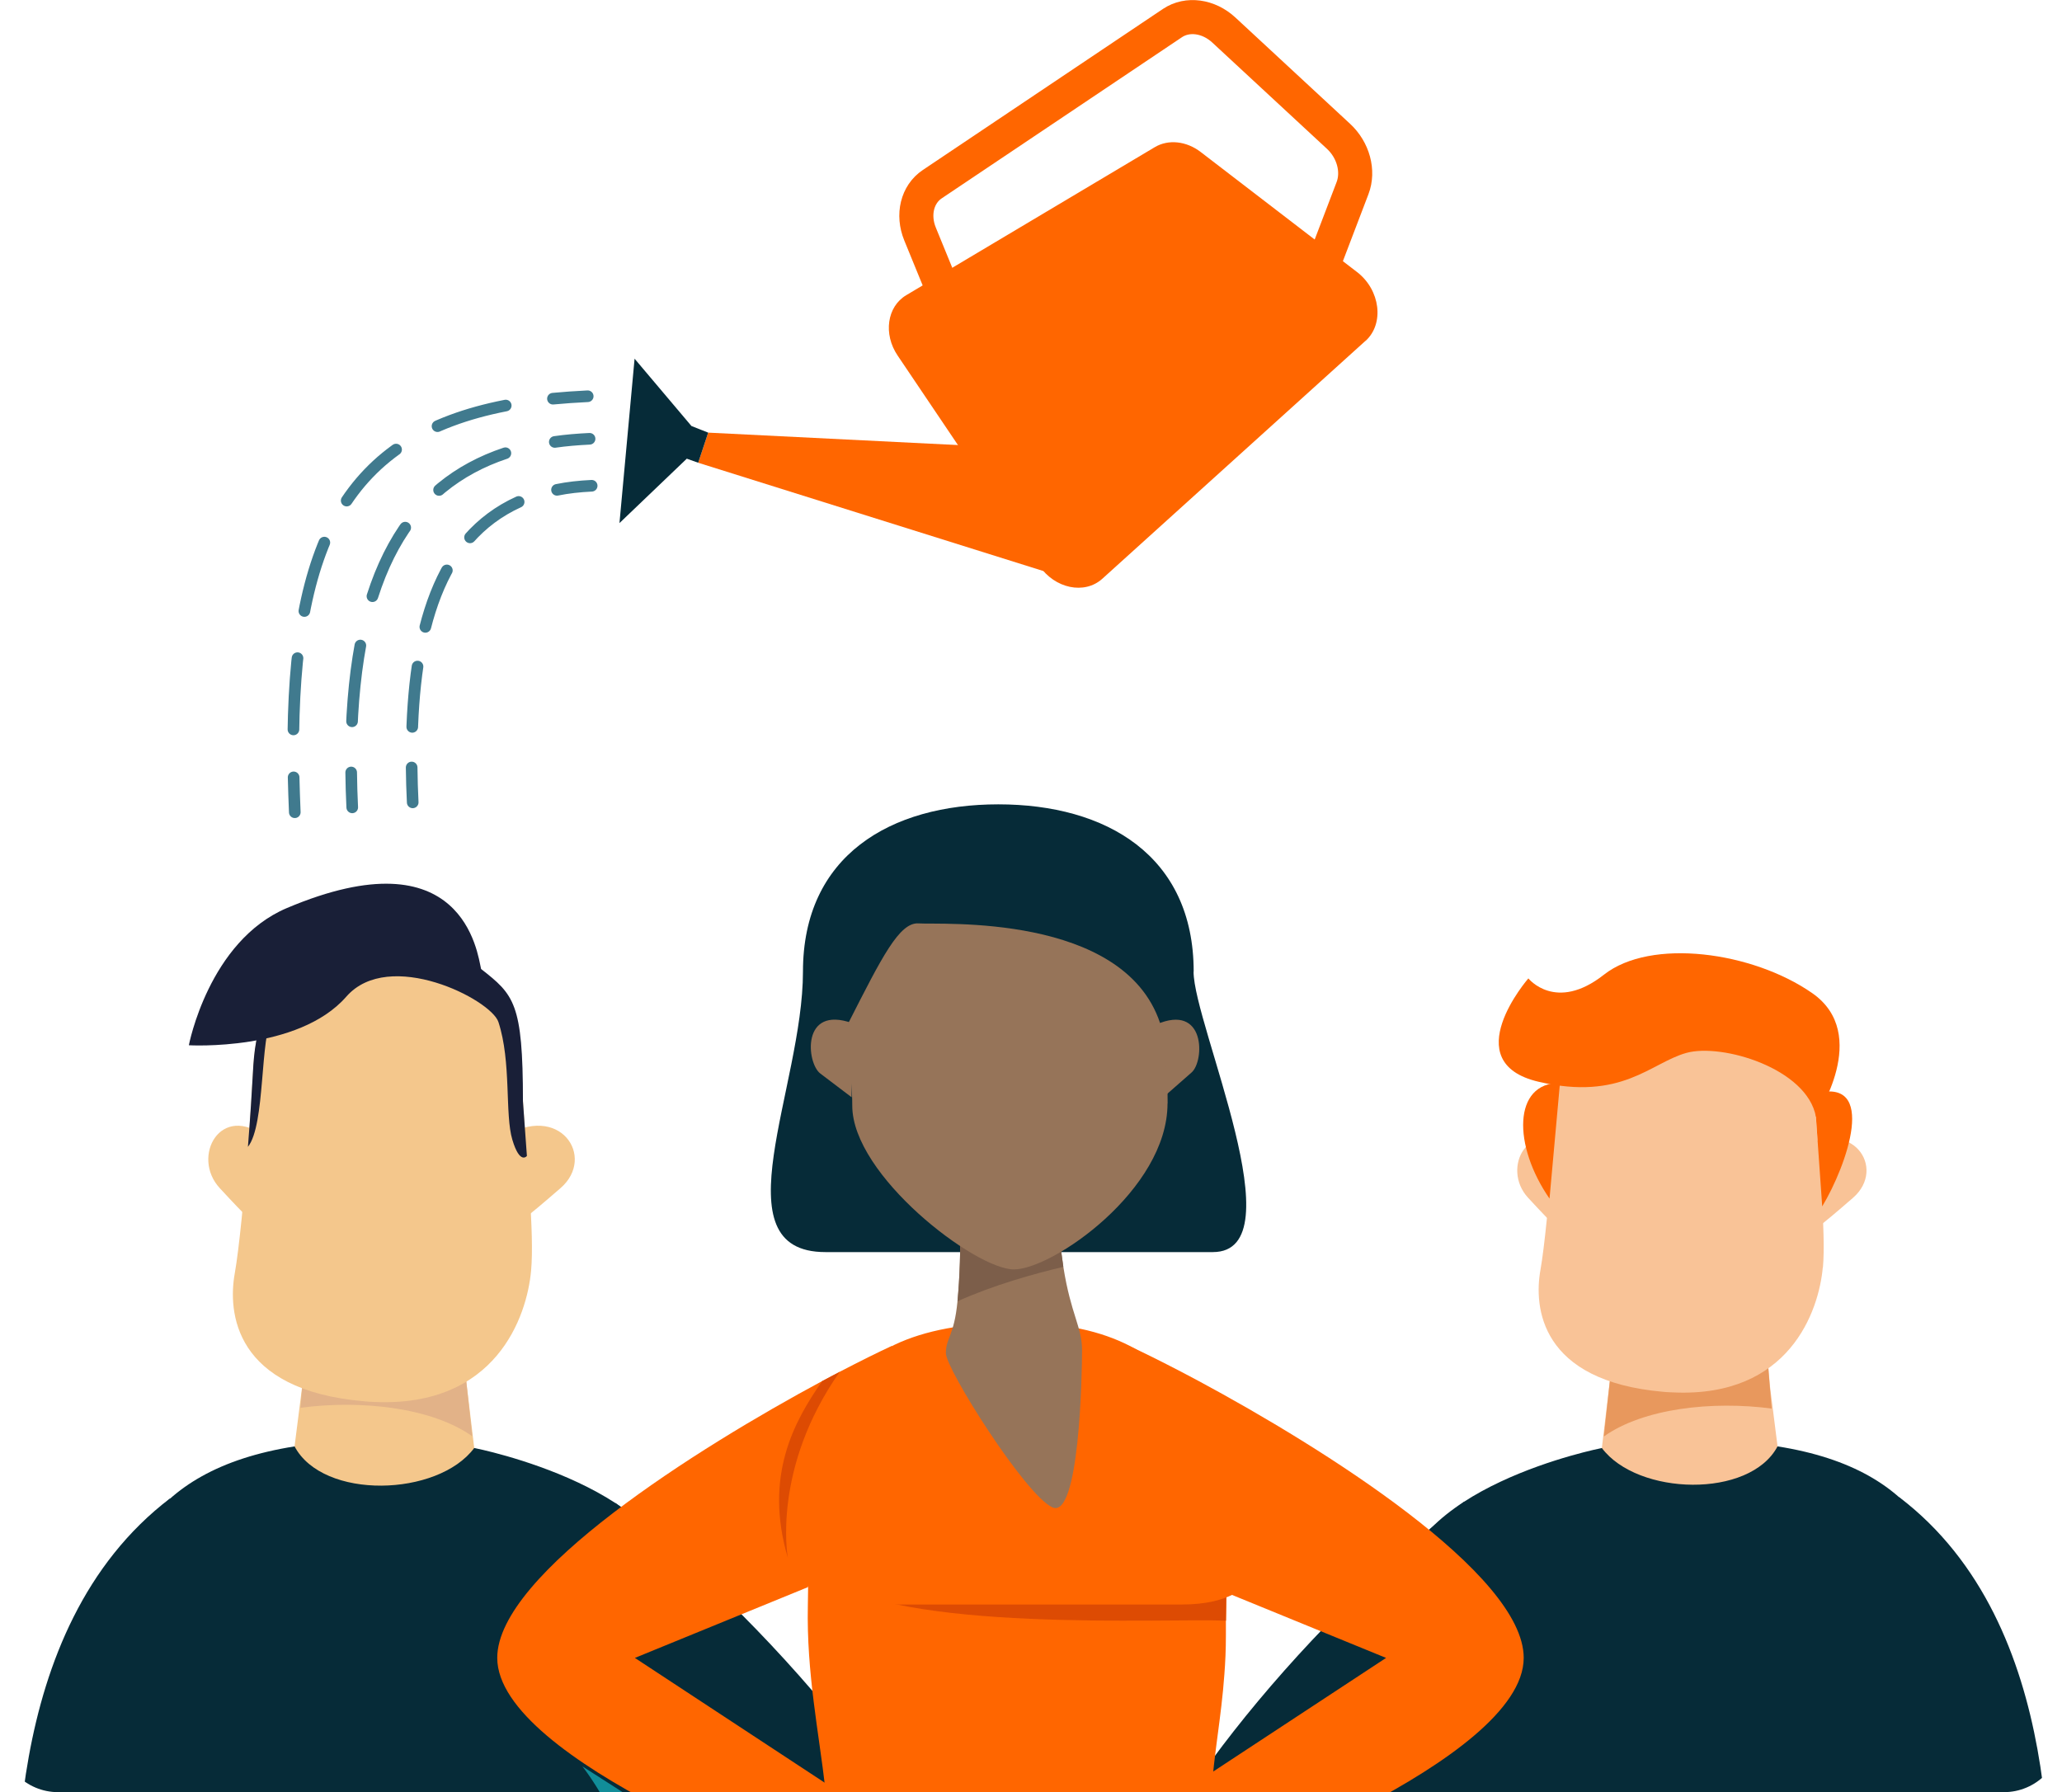<?xml version="1.0" encoding="UTF-8"?>
<svg xmlns="http://www.w3.org/2000/svg" xmlns:xlink="http://www.w3.org/1999/xlink" id="Layer_2" data-name="Layer 2" viewBox="0 0 177.32 154.14">
  <defs>
    <style>
      .cls-1 {
        stroke: #f60;
        stroke-miterlimit: 10;
        stroke-width: 2.93px;
      }

      .cls-1, .cls-2, .cls-3, .cls-4, .cls-5, .cls-6 {
        fill: none;
      }

      .cls-7 {
        fill: #118d99;
      }

      .cls-8 {
        fill: #f60;
      }

      .cls-2 {
        stroke-dasharray: 0 0 5.21 3.48;
      }

      .cls-2, .cls-3, .cls-4, .cls-6 {
        stroke: #407a8e;
        stroke-linecap: round;
        stroke-linejoin: round;
      }

      .cls-9 {
        fill: #dd4b03;
      }

      .cls-10 {
        fill: #f9c397;
      }

      .cls-3 {
        stroke-dasharray: 0 0 6.56 4.37;
      }

      .cls-4 {
        stroke-dasharray: 0 0 6.14 4.1;
      }

      .cls-11 {
        clip-path: url(#clippath);
      }

      .cls-12 {
        fill: #f4c78c;
      }

      .cls-13 {
        fill: #7c5e4a;
      }

      .cls-14 {
        fill: #967459;
      }

      .cls-15 {
        fill: #191f37;
      }

      .cls-16 {
        fill: #e2b288;
      }

      .cls-17 {
        fill: #062b38;
      }

      .cls-18 {
        fill: #e8985d;
      }
    </style>
    <clipPath id="clippath">
      <path class="cls-5" d="m177.32,27.66v121.48c0,2.76-2.24,5-5,5H5c-2.76,0-5-2.24-5-5V27.66c0-3.33,2.7-6.02,6.02-6.02h165.28c3.32,0,6.02,2.69,6.02,6.02Z"></path>
    </clipPath>
  </defs>
  <g id="NEW">
    <g class="cls-11">
      <g>
        <g id="Casual_Man_1" data-name="Casual Man 1">
          <g>
            <path class="cls-17" d="m1.43,169.98c0,6.88,1.12,29.93,1.12,29.93h8.66l.81-40.18,2.62-30.87C-.18,140.14,1.43,163.1,1.43,169.98Z"></path>
            <path class="cls-17" d="m40.79,124.54l-15.45-.14c-12.99,2.06-16.03,9.92-16.24,19.78-.24,11.55,5.31,30.09,5.31,44.18h39.4c0-16.49,4.75-40.77,4.78-50.55.04-9.79-17.8-13.27-17.8-13.27Z"></path>
            <path class="cls-17" d="m52.92,129.27c14.83,11.27,29.34,30.13,29.34,37.01s-28.69,28.03-28.69,28.03l-4.14-5.95,20.09-23.95-18.38-11.81,1.78-23.33Z"></path>
            <g>
              <path class="cls-12" d="m39.92,117.23l-.61-5.55h-12.69l-.46,5.55-.16,1.9-.67,5.27c2.44,4.62,12.32,4.34,15.45.14l-.87-7.32Z"></path>
              <path class="cls-16" d="m25.84,121.08c5.24-.69,11.29-.02,14.77,2.45l-.69-6.3c-2.74-.01-8.12-.03-13.76,0l-.32,3.85Z"></path>
              <g>
                <g>
                  <g>
                    <path class="cls-12" d="m22.86,97.81c-3.88-3.05-6.45,1.68-3.97,4.37,2.48,2.69,3.16,3.25,3.16,3.25l.81-7.62Z"></path>
                    <path class="cls-12" d="m43.27,97.81c4.83-3.05,8.03,1.68,4.94,4.37-3.09,2.69-3.93,3.25-3.93,3.25l-1.01-7.62Z"></path>
                  </g>
                  <path class="cls-12" d="m45.67,109.3c-.36,3.95-3.02,11.74-13.46,11.28-.15,0-.29-.01-.44-.02-.15-.01-.31-.02-.47-.04-11.2-.96-11.71-7.69-11.11-11.01.37-2.07.81-6.69,1.14-10.87h0c.2-2.52.35-4.88.43-6.42.09-1.72.28-3.63,1.15-5.28,1.22-2.29,3.75-4.07,9.16-4.07,9.29,0,12.8,5.15,12.8,9.13,0,2.39.42,6.69.68,10.62,0,0,0,0,0,0,.17,2.61.27,5.06.12,6.68Z"></path>
                </g>
                <path class="cls-15" d="m23.47,87.23c-1.16,2.06-.62,9.46-2.15,11.41h0c.2-2.52.35-4.88.43-6.42.09-1.72.28-3.63,1.15-5.28l.56.29Z"></path>
                <path class="cls-15" d="m44.97,94.7c0-8.44-.77-9.14-3.6-11.36-.31-1.33-1.5-11.68-16.7-5.24-6.73,2.85-8.43,11.8-8.43,11.8,0,0,9.41.55,13.54-4.18,3.68-4.21,12.44.24,13.08,2.18,1.13,3.44.54,7.95,1.2,10.13.65,2.18,1.25,1.39,1.25,1.39l-.34-4.7Z"></path>
              </g>
            </g>
            <path class="cls-7" d="m55.45,166.54c-.29-8.33-5.37-14.62-5.37-14.62l6.67,4.28-1.3,10.34Z"></path>
          </g>
        </g>
        <g id="Artwork_3" data-name="Artwork 3">
          <g id="Casual_Man_1-2" data-name="Casual Man 1">
            <g>
              <path class="cls-17" d="m176.24,168.97c0,6.73-1.1,29.27-1.1,29.27h-8.47s-.79-39.29-.79-39.29l-2.57-30.19c14.5,11.02,12.93,33.47,12.93,40.2Z"></path>
              <path class="cls-17" d="m137.75,124.54l15.11-.14c12.7,2.01,15.67,9.7,15.88,19.34.24,11.29-5.19,29.42-5.19,43.2h-38.52c0-16.12-4.64-39.86-4.68-49.43-.04-9.57,17.41-12.97,17.41-12.97Z"></path>
              <path class="cls-17" d="m125.89,129.17c-14.5,11.02-28.69,29.47-28.69,36.19s28.06,27.4,28.06,27.4l4.05-5.82-19.65-23.42,17.97-11.55-1.74-22.81Z"></path>
              <g>
                <path class="cls-10" d="m138.6,117.39l.59-5.43h12.41s.45,5.43.45,5.43l.16,1.86.65,5.15c-2.39,4.51-12.05,4.24-15.11.14l.85-7.15Z"></path>
                <path class="cls-18" d="m152.36,121.15c-5.12-.68-11.04-.02-14.44,2.4l.67-6.16c2.68-.01,7.94-.03,13.45,0l.31,3.76Z"></path>
                <g>
                  <g>
                    <g>
                      <path class="cls-10" d="m135.19,98.86c-3.7-2.91-6.15,1.6-3.78,4.16,2.36,2.56,3.01,3.09,3.01,3.09l.77-7.26Z"></path>
                      <ellipse class="cls-10" cx="132.5" cy="100.62" rx=".63" ry="1.07" transform="translate(-13.26 20.41) rotate(-8.39)"></ellipse>
                    </g>
                    <path class="cls-10" d="m154.64,98.86c4.6-2.91,7.65,1.6,4.71,4.16-2.94,2.56-3.74,3.09-3.74,3.09l-.96-7.26Z"></path>
                  </g>
                  <path class="cls-10" d="m156.75,109.01c-.34,3.76-2.88,11.19-12.83,10.75-.14,0-.28-.01-.42-.02-.15,0-.3-.02-.44-.03-10.67-.92-11.16-7.33-10.59-10.49.35-1.97.77-6.37,1.08-10.35h0c.19-2.4.34-4.65.41-6.12.08-1.64.27-3.46,1.1-5.03.23-.43.5-.84.84-1.22,1.37-1.57,3.75-2.66,7.9-2.66,5.89,0,9.34,2.18,10.99,4.75.83,1.29,1.2,2.68,1.2,3.95,0,.71.04,1.59.1,2.58.07,1.2.18,2.57.29,3.99l.04.49c.08,1.02.16,2.05.22,3.06h0c.16,2.49.26,4.82.12,6.37Z"></path>
                  <path class="cls-8" d="m132.31,93.04c7.15,1.67,9.63-1.62,12.7-2.48,3.07-.86,10.4,1.34,11.15,5.5,0,0,4.79-7.1-.33-10.65-5.12-3.56-13.86-4.76-17.9-1.58-4.15,3.27-6.5.32-6.5.32,0,0-6.28,7.22.88,8.89Z"></path>
                  <path class="cls-8" d="m156.02,94.08c5.53-1.56,2.79,6.18.68,9.68l-.68-9.68Z"></path>
                  <path class="cls-8" d="m134.15,93.13c-4.06,0-4.06,5.39-.9,9.96l.9-9.96Z"></path>
                </g>
              </g>
            </g>
          </g>
        </g>
        <g id="Casual_Woman_1" data-name="Casual Woman 1">
          <g>
            <path class="cls-17" d="m102.64,83.57c0,4.54,8.97,24.12,1.66,24.12h-33.32c-9.28,0-1.93-14.14-1.93-24.12s7.52-14.39,16.8-14.39,16.8,4.41,16.8,14.39Z"></path>
            <path class="cls-8" d="m54.59,142.59l18.04,11.86-2.52,6.94s-27.35-9.89-27.35-18.8c0-7.24,17.29-18.08,27.93-23.8.52-.28,1.03-.55,1.51-.8,1.81-.94,3.35-1.71,4.5-2.23l-7.23,20.75-14.89,6.09Z"></path>
            <path class="cls-8" d="m119.2,142.59l-18.04,11.86,2.52,6.94s27.35-9.89,27.35-18.8c0-7.24-17.29-18.08-27.93-23.8-.52-.28-1.03-.55-1.51-.8-1.81-.94-3.35-1.71-4.5-2.23l7.23,20.75,14.89,6.09Z"></path>
            <path class="cls-8" d="m105.42,139.4c0,.09,0,.19,0,.28,0,.34,0,.68,0,1.01,0,1.18-.05,2.27-.13,3.31-.54,7.56-2.53,12.05.13,24.55h-35.95c4.26-10.07-.24-18.89,0-30.44.02-.84.02-1.68.03-2.53h0c.05-10.81-.3-21.82,17.95-21.82,16.35,0,17.97,11.83,18.02,21.44,0,1.47-.02,2.88-.04,4.19Z"></path>
            <path class="cls-9" d="m105.46,135.2l-34.74.36c6.48,4.9,29.47,3.61,34.7,3.83.02-1.31.05-2.72.04-4.19Z"></path>
            <path class="cls-8" d="m103.36,122.44l-27.87-.87s-7.01,5.55-7.01,9.42h0c0,3.87,3.14,7.01,7.01,7.01h26.18c3.87,0,7.01-1.45,7.01-5.33h0c0-3.87-4.03-6.76-5.32-10.24Z"></path>
            <path class="cls-14" d="m93.05,116.14c0,2.02-.22,14.58-2.56,13.5s-9.15-11.89-9.15-13.25.71-1.45,1-4.48c.18-1.92.3-4.47.2-7.68h8.51c0,1.61.16,3.22.39,4.72.65,4.13,1.61,5.16,1.61,7.19Z"></path>
            <path class="cls-13" d="m82.34,111.92c.18-1.92.3-4.47.2-7.68h8.51c0,1.61.16,3.22.39,4.72-2.55.6-6.01,1.57-9.1,2.96Z"></path>
            <g>
              <path class="cls-14" d="m73.29,88c-4.4-1.57-3.94,3.43-2.75,4.33s2.69,2.04,2.69,2.04l.05-6.37Z"></path>
              <path class="cls-14" d="m99.42,88.12c4.28-1.88,4.17,3.14,3.05,4.12-1.12.98-2.54,2.23-2.54,2.23l-.51-6.35Z"></path>
            </g>
            <path class="cls-14" d="m100.4,94.91c0,7.43-9.89,14.27-13.21,14.27s-13.9-8.08-13.9-14.08c0-3-.55-3.1-.33-7.12,2.88-5.66,4.38-8.68,6.04-8.56,1.81.13,17.59-.91,20.76,8.57.43,3.92.65,3.58.65,6.91Z"></path>
            <path d="m72.96,87.99c-.11,0,.11.01,0,0h0Z"></path>
            <path class="cls-9" d="m67.75,133.99c-2.08-7.06.56-11.77,2.95-15.2.52-.28,1.03-.55,1.51-.8-5.79,8.26-4.5,15.74-4.46,16Z"></path>
          </g>
        </g>
      </g>
    </g>
    <g>
      <path class="cls-8" d="m117.43,29.31l-22.64,20.47c-1.53,1.38-4.09.85-5.43-1.14l-12.17-18.06c-1.25-1.85-.91-4.21.74-5.19l21.37-12.73c1.17-.7,2.73-.53,3.96.42l13.44,10.32c2,1.54,2.36,4.44.73,5.92Z"></path>
      <path class="cls-1" d="m82.23,27.73l-3.11-7.6c-.68-1.66-.25-3.42,1.05-4.29L100.83,1.98c1.29-.86,3.1-.61,4.41.6l9.86,9.14c1.28,1.18,1.77,3,1.21,4.46l-3.35,8.78"></path>
      <polygon class="cls-8" points="91.88 49.79 60.04 39.8 60.9 37.21 88.81 38.6 91.88 49.79"></polygon>
      <polygon class="cls-17" points="60.9 37.21 59.46 36.64 54.57 30.85 53.27 44.99 59.06 39.45 60.04 39.8 60.9 37.21"></polygon>
    </g>
    <g>
      <path class="cls-6" d="m50.88,41.78c-1.06.05-2.05.16-2.98.35"></path>
      <path class="cls-2" d="m44.6,43.17c-6.86,3.11-9.08,11.05-9.19,21.09"></path>
      <path class="cls-6" d="m35.4,66.01c.01.98.04,1.98.09,3"></path>
    </g>
    <g>
      <path class="cls-6" d="m50.54,34.08c-1.03.05-2.03.12-2.99.21"></path>
      <path class="cls-4" d="m43.49,34.88c-13.63,2.66-18.35,11.7-18.27,29.93"></path>
      <path class="cls-6" d="m25.25,66.86c.02.97.06,1.97.1,3"></path>
    </g>
    <g>
      <path class="cls-6" d="m50.7,37.74c-1.03.05-2.02.13-2.99.27"></path>
      <path class="cls-3" d="m43.46,38.98c-8.2,2.74-13.01,10.2-13.26,25.26"></path>
      <path class="cls-6" d="m30.2,66.44c.01.97.04,1.97.09,3"></path>
    </g>
  </g>
</svg>
